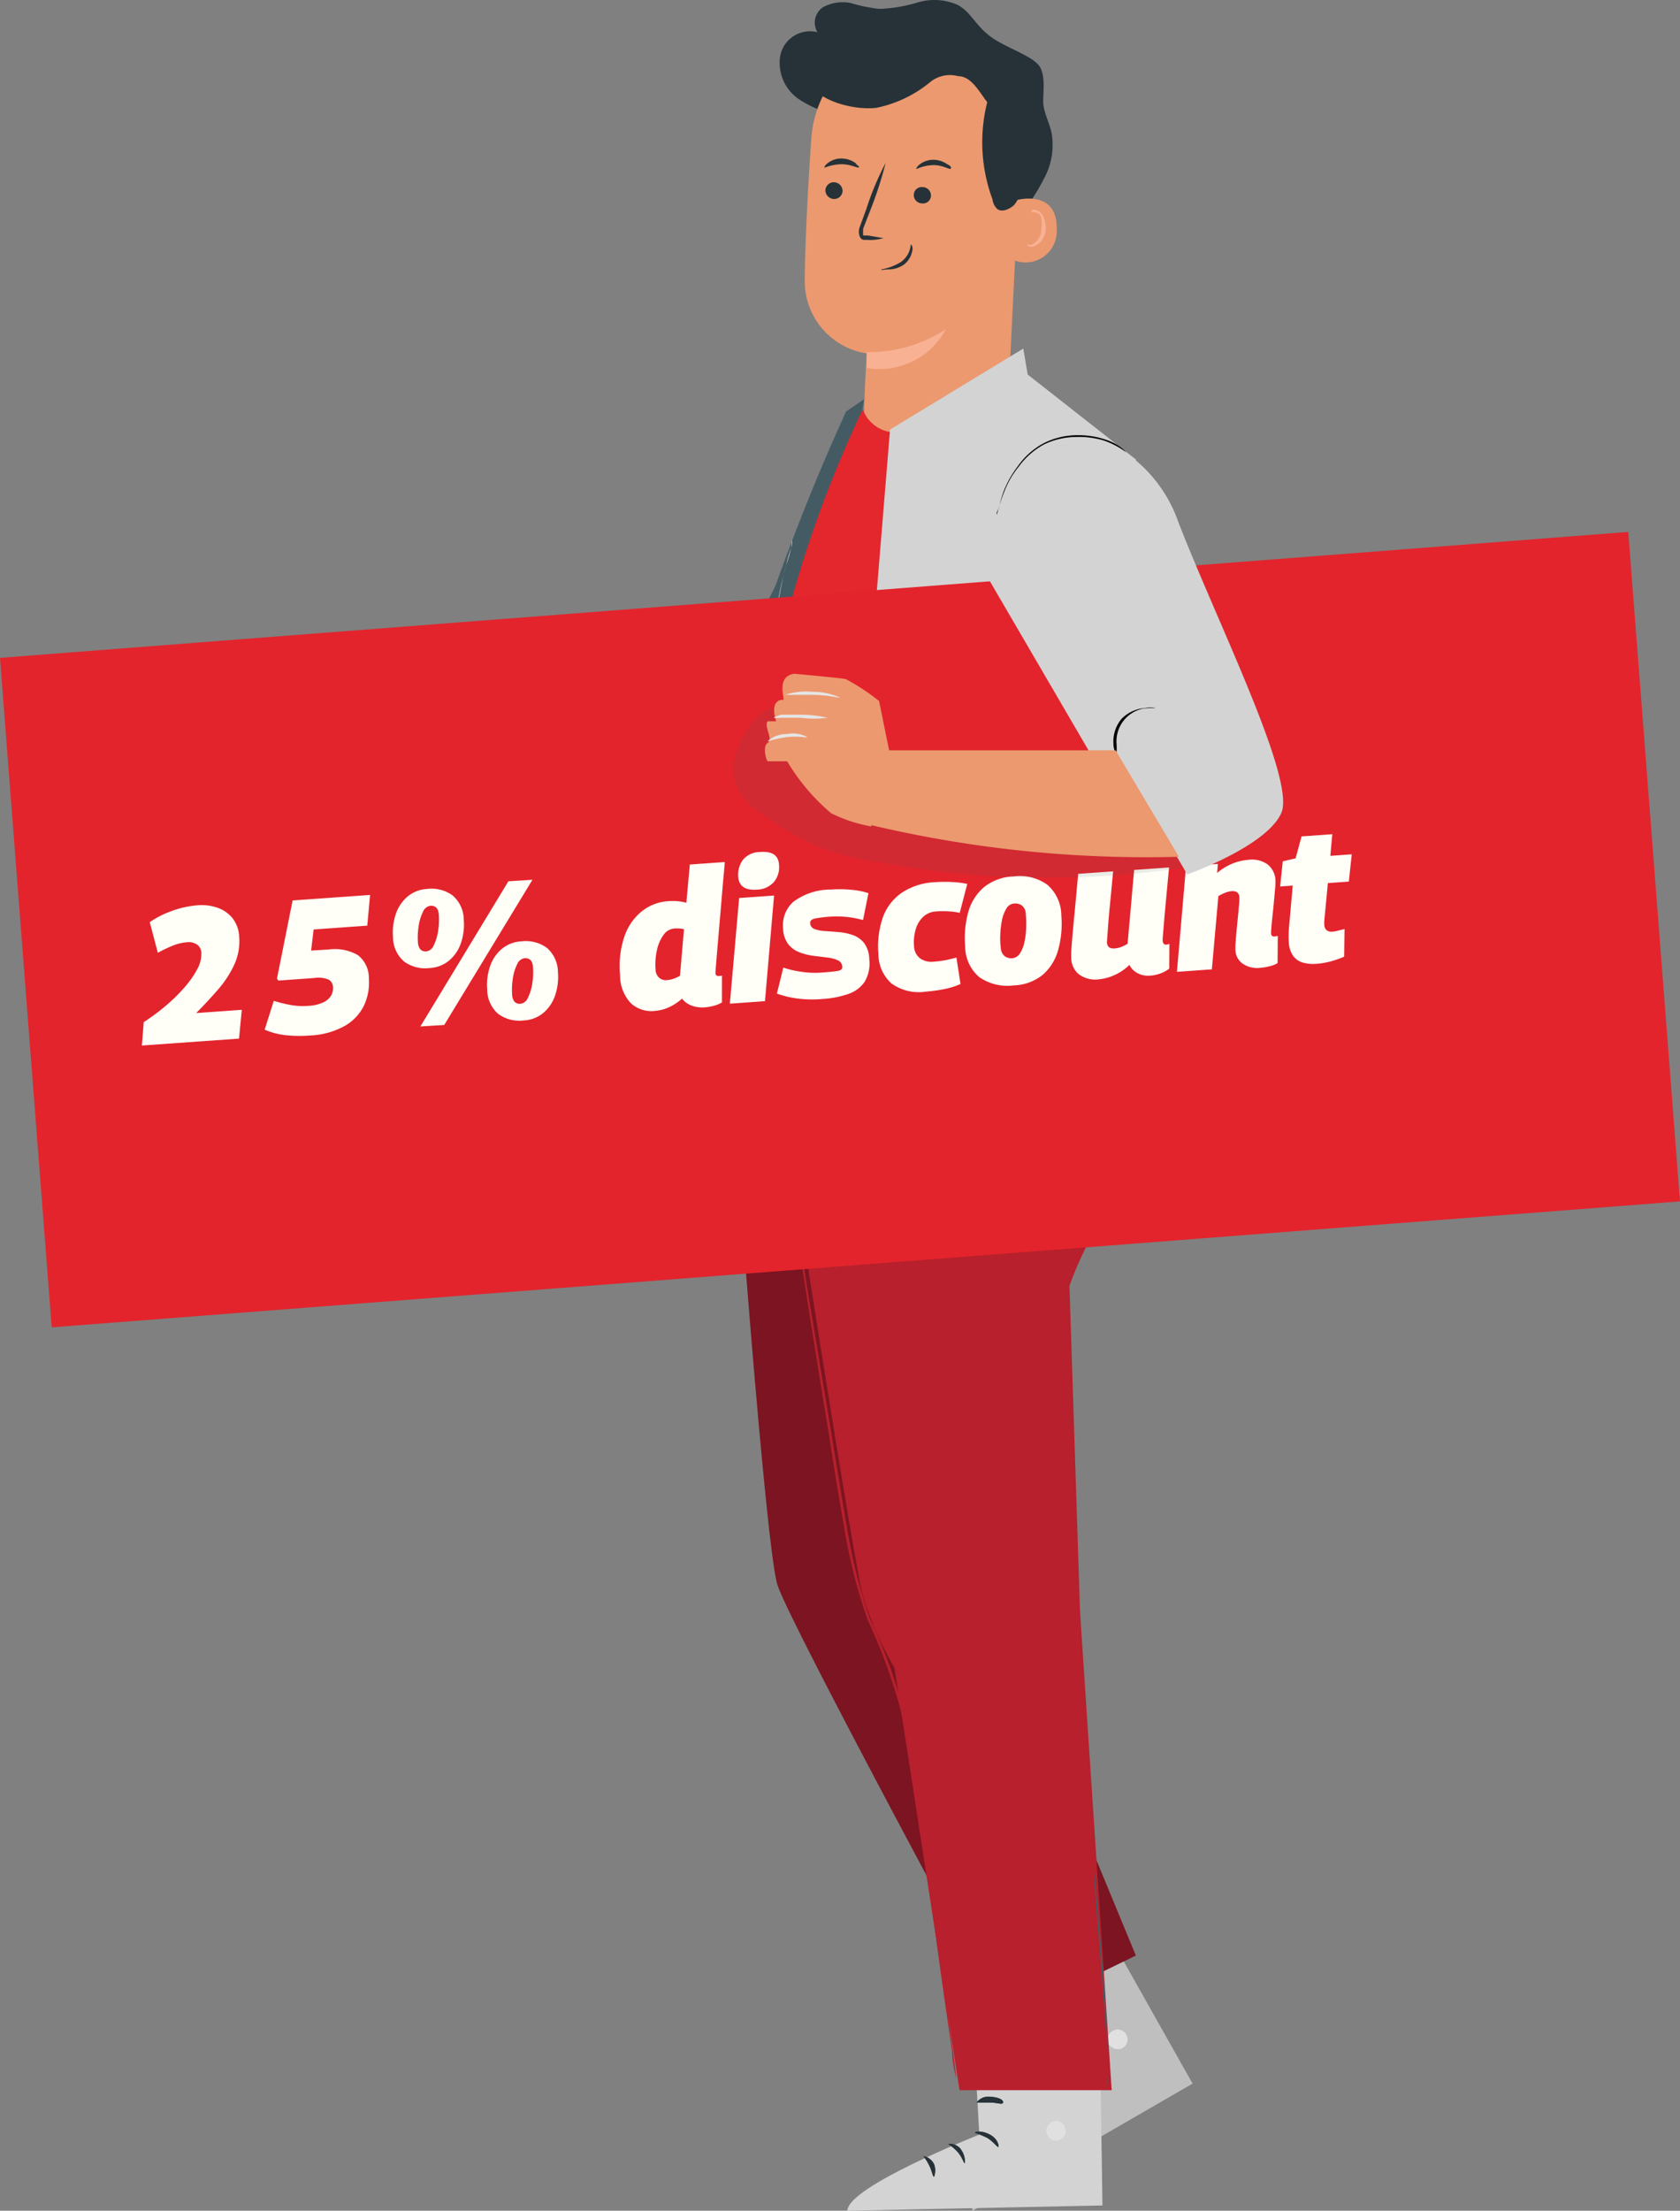 <svg xmlns="http://www.w3.org/2000/svg" width="184.5" height="242.625" viewBox="0 0 184.5 242.625"><rect x="0" y="0" width="184.5" height="242.625" fill="#808080" stroke="none"/><defs><style>.a,.m{fill:#455b64;}.b{fill:#263238;}.c{fill:#ec996f;}.d{fill:#f9b194;}.e{fill:#bfbfc0;}.f{fill:#e0e0e0;}.g{fill:#d3d3d3;}.h{fill:#7c1421;}.i{fill:#b7202c;}.j{fill:#e4262d;}.k{fill:#e3242c;}.l{fill:#fffef7;}.m{opacity:0.11;}.n{fill:#e5e5e5;}</style></defs><g transform="translate(0.001 0.002)"><g transform="translate(-0.001 -0.002)"><path class="a" d="M18.5,19.878s-2.8,15.067-2.415,15.984,4.829,5.119,6.181,4.829c.386,0,1.111-.918,1.111-.918l5.94-2.028L26.375,12.2l-4.829,9.658Z" transform="translate(61.472 46.726)"/><path class="b" d="M18.843,32.019a22.935,22.935,0,0,0,.435-2.608,32.354,32.354,0,0,0,0-6.423,37.232,37.232,0,0,0-1.207-6.278c-.435-1.594-.918-2.511-.821-2.511s0,0,.338.579a16.128,16.128,0,0,1,.724,1.835,32.741,32.741,0,0,1,1.207,6.278,28.686,28.686,0,0,1,0,6.471,10.335,10.335,0,0,1-.386,1.932Q18.916,32.019,18.843,32.019Z" transform="translate(66.01 54.384)"/><path class="b" d="M44.051,23.768A24.58,24.58,0,0,0,46.9,19.325a7.63,7.63,0,0,0,.676-4.829c-.241-1.014-.724-1.932-.869-2.9s.29-2.9-.338-4.153S42.7,5.32,40.961,4.065,38.787,1.361,37.29.54A6.374,6.374,0,0,0,32.944.25a16.709,16.709,0,0,1-4.25.724A16.7,16.7,0,0,1,25.6.346a4.491,4.491,0,0,0-3.091.435,2.028,2.028,0,0,0-.628,2.753,3.332,3.332,0,0,0-4.1,2.656,4.829,4.829,0,0,0,2.27,4.829,11.348,11.348,0,0,0,5.312,1.738A21.779,21.779,0,0,0,40.478,9.28" transform="translate(67.893 0.002)"/><path class="c" d="M41.963,14.1l-1.3,26.415A7.823,7.823,0,0,1,32.015,47.9h0c-4.153-.435-7.389-1.062-7.2-5.264,0-1.98.29-6.616.29-6.809A8.016,8.016,0,0,1,18.3,28.055c0-3.236.29-9.658.724-15.84A12.314,12.314,0,0,1,31.339.77h.676A11.155,11.155,0,0,1,41.963,14.1Z" transform="translate(70.078 2.959)"/><path class="d" d="M19.71,9.991A15.4,15.4,0,0,0,28.4,7.48a8.258,8.258,0,0,1-8.692,4.25Z" transform="translate(75.477 28.652)"/><path class="b" d="M18.77,5.01a.966.966,0,0,0,.918.966.918.918,0,0,0,.966-.869.966.966,0,0,0-.918-.966.918.918,0,0,0-.966.869Z" transform="translate(71.878 15.862)"/><path class="b" d="M18.759,4.614a5.19,5.19,0,0,1,1.883-.386c1.014,0,1.787.483,1.883.338s0,0-.386-.483A2.656,2.656,0,0,0,20.594,3.6a2.366,2.366,0,0,0-1.449.483C18.808,4.324,18.711,4.566,18.759,4.614Z" transform="translate(71.792 13.795)"/><path class="b" d="M20.78,5.124a.918.918,0,0,0,.918.918.869.869,0,0,0,.966-.821.918.918,0,0,0-.918-.966.869.869,0,0,0-.966.869Z" transform="translate(79.574 16.28)"/><path class="b" d="M20.849,4.644a4.716,4.716,0,0,1,1.883-.435c1.014,0,1.787.531,1.883.386s0-.29-.386-.483a2.656,2.656,0,0,0-1.545-.483,2.366,2.366,0,0,0-1.449.483C20.9,4.354,20.8,4.6,20.849,4.644Z" transform="translate(79.795 13.91)"/><path class="b" d="M22.23,11.958l-1.69-.29h-.531a3.806,3.806,0,0,1,0-.773l.773-1.98A43.171,43.171,0,0,0,22.472,3.7a30.616,30.616,0,0,0-2.125,5.071l-.724,1.98a1.449,1.449,0,0,0,0,1.014.58.58,0,0,0,.435.386h.435a5.264,5.264,0,0,0,1.738-.193Z" transform="translate(74.792 14.178)"/><path class="b" d="M23.276,5.564a2.576,2.576,0,0,1-1.062,1.883,5.957,5.957,0,0,1-2.173.821c0,.145.29,0,.773,0A2.9,2.9,0,0,0,22.6,7.689,2.511,2.511,0,0,0,23.469,6.1C23.517,5.806,23.372,5.516,23.276,5.564Z" transform="translate(76.741 21.296)"/><path class="c" d="M23.368,4.7s4.588-1.352,4.491,3.187a3.429,3.429,0,0,1-4.829,3.332Z" transform="translate(88.19 17.284)"/><path class="d" d="M23.368,8.566a.773.773,0,0,0,.58,0,1.883,1.883,0,0,0,.966-1.69,2.946,2.946,0,0,0,0-1.159.72.72,0,0,0-.579-.628.483.483,0,0,0-.483,0h0V4.8a.821.821,0,0,1,.483,0,1.3,1.3,0,0,1,.821.773A3.235,3.235,0,0,1,25.4,6.827a2.125,2.125,0,0,1-1.207,1.932,1.014,1.014,0,0,1-.724,0S23.32,8.614,23.368,8.566Z" transform="translate(89.446 18.247)"/><path class="b" d="M18.42,6.922c.435,1.738,4.25,3.139,7.244,2.849a13.57,13.57,0,0,0,6.036-2.9,3.429,3.429,0,0,1,2.994-.579c1.449,0,2.318,1.738,3.187,2.849a18.013,18.013,0,0,0,.579,10.672,1.739,1.739,0,0,0,.531,1.062c.531.386,1.352,0,1.835-.435A5.747,5.747,0,0,0,42.034,17.5a19.026,19.026,0,0,0,0-7.389,12.7,12.7,0,0,0-3.574-6.423A12.266,12.266,0,0,0,29.768.548a14.777,14.777,0,0,0-8.548,3.139,8.5,8.5,0,0,0-2.753,3.236" transform="translate(70.538 2.071)"/><path class="e" d="M23.263,50.1l7.63,12.266s-9.9,11.88-8.692,14.487L46.347,62.9,35.288,43.29Z" transform="translate(84.625 165.773)"/><path class="f" d="M26.026,46.153a1.111,1.111,0,0,1,1.3.724,1.062,1.062,0,0,1-.724,1.352,1.207,1.207,0,0,1-1.4-.773,1.111,1.111,0,0,1,.918-1.3" transform="translate(96.445 176.625)"/><path class="b" d="M23.838,47.836h1.5c.821,0,1.4.338,1.449,0s-.483-.676-1.449-.724S23.741,47.74,23.838,47.836Z" transform="translate(91.246 180.398)"/><path class="b" d="M23.422,47.956a3.677,3.677,0,0,1,1.4.338c.724.338,1.111.724,1.207.628s0-.773-1.062-1.062S23.374,47.859,23.422,47.956Z" transform="translate(89.681 182.79)"/><path class="b" d="M25.175,49.856a1.533,1.533,0,0,0-.773-1.207c-.773-.483-1.352-.435-1.352-.29s.531.29,1.111.676S25.03,49.9,25.175,49.856Z" transform="translate(88.267 184.801)"/><path class="b" d="M23.543,47.725A13.189,13.189,0,0,1,24.8,47c.676-.338,1.352-.435,1.352-.579s-.724,0-1.545,0S23.446,47.677,23.543,47.725Z" transform="translate(90.092 177.516)"/><path class="f" d="M26.026,46.153a1.111,1.111,0,0,1,1.3.724,1.062,1.062,0,0,1-.724,1.352,1.207,1.207,0,0,1-1.4-.773,1.111,1.111,0,0,1,.918-1.3" transform="translate(96.445 176.625)"/><path class="b" d="M23.838,47.836h1.5c.821,0,1.4.338,1.449,0s-.483-.676-1.449-.724S23.741,47.74,23.838,47.836Z" transform="translate(91.246 180.398)"/><path class="b" d="M23.422,47.956a3.677,3.677,0,0,1,1.4.338c.724.338,1.111.724,1.207.628s0-.773-1.062-1.062S23.374,47.859,23.422,47.956Z" transform="translate(89.681 182.79)"/><path class="b" d="M25.175,49.856a1.533,1.533,0,0,0-.773-1.207c-.773-.483-1.352-.435-1.352-.29s.531.29,1.111.676S25.03,49.9,25.175,49.856Z" transform="translate(88.267 184.801)"/><path class="b" d="M23.543,47.725A13.189,13.189,0,0,1,24.8,47c.676-.338,1.352-.435,1.352-.579s-.724,0-1.545,0S23.446,47.677,23.543,47.725Z" transform="translate(90.092 177.516)"/><path class="g" d="M32.936,45.778l.821,14.487S19.27,65.964,19.27,68.62l28.009-.579-.338-22.6Z" transform="translate(73.793 174.006)"/><path class="f" d="M25.068,48.2a1.207,1.207,0,0,1,.821,1.3,1.111,1.111,0,0,1-1.3.821,1.078,1.078,0,0,1,.58-2.077" transform="translate(91.126 184.574)"/><path class="b" d="M22.17,48.58a9.323,9.323,0,0,1,1.4.579c.676.435,1.062,1.014,1.159.966s0-.869-.918-1.352S22.17,48.435,22.17,48.58Z" transform="translate(84.897 185.497)"/><path class="b" d="M21.57,48.776a4.53,4.53,0,0,1,1.062.918c.483.579.628,1.207.724,1.159A2.2,2.2,0,0,0,22.97,49.4C22.584,48.728,21.57,48.631,21.57,48.776Z" transform="translate(82.599 186.557)"/><path class="b" d="M22.159,51.27a1.99,1.99,0,0,0,0-1.4A1.615,1.615,0,0,0,21,49a6.04,6.04,0,0,1,.676,1.111C21.966,50.738,22.014,51.221,22.159,51.27Z" transform="translate(80.417 187.637)"/><path class="b" d="M22.212,48.28h1.449c.773,0,1.4.29,1.449,0s-.483-.579-1.4-.628A1.6,1.6,0,0,0,22.212,48.28Z" transform="translate(85.048 182.466)"/><path class="f" d="M25.068,48.2a1.207,1.207,0,0,1,.821,1.3,1.111,1.111,0,0,1-1.3.821,1.078,1.078,0,0,1,.58-2.077" transform="translate(91.126 184.574)"/><path class="b" d="M22.17,48.58a9.323,9.323,0,0,1,1.4.579c.676.435,1.062,1.014,1.159.966s0-.869-.918-1.352S22.17,48.435,22.17,48.58Z" transform="translate(84.897 185.497)"/><path class="b" d="M21.57,48.776a4.53,4.53,0,0,1,1.062.918c.483.579.628,1.207.724,1.159A2.2,2.2,0,0,0,22.97,49.4C22.584,48.728,21.57,48.631,21.57,48.776Z" transform="translate(82.599 186.557)"/><path class="b" d="M22.159,51.27a1.99,1.99,0,0,0,0-1.4A1.615,1.615,0,0,0,21,49a6.04,6.04,0,0,1,.676,1.111C21.966,50.738,22.014,51.221,22.159,51.27Z" transform="translate(80.417 187.637)"/><path class="b" d="M22.212,48.28h1.449c.773,0,1.4.29,1.449,0s-.483-.579-1.4-.628A1.6,1.6,0,0,0,22.212,48.28Z" transform="translate(85.048 182.466)"/><path class="h" d="M16.68,25.23s3.477,47.857,4.829,52.106,24.87,47.712,24.87,47.712L60.866,118,41.888,72.121V27.838Z" transform="translate(63.875 96.619)"/><path class="i" d="M48.76,31.471a31.1,31.1,0,0,1,.966,9.079A37.187,37.187,0,0,0,47.6,45.379L48.76,81.114l3.477,52.541H35.528L28.381,87.3a37.861,37.861,0,0,1-3.477-7.92c-.966-3.67-6.664-40.13-6.664-40.13V25Z" transform="translate(69.849 95.738)"/><path class="i" d="M17.86,26.08v1.062l.435,3.042c.435,2.656,1.014,6.471,1.738,11.155S21.675,51.674,22.689,57.9c.483,3.091,1.014,6.374,1.594,9.658A58.914,58.914,0,0,0,26.89,77.9a59.977,59.977,0,0,1,3.622,9.9c.724,3.38,1.256,6.616,1.738,9.658.918,6.23,1.69,11.88,2.318,16.564s1.207,8.548,1.594,11.2a12.867,12.867,0,0,0,.483,3.042v.773a1.352,1.352,0,0,1,0,.29v-1.062l-.386-3.042c-.386-2.656-.869-6.519-1.449-11.2s-1.352-10.383-2.318-16.612c-.483-3.139-.966-6.374-1.69-9.658a57.948,57.948,0,0,0-3.67-10,61.04,61.04,0,0,1-2.559-10.238c-.579-3.38-1.111-6.664-1.594-9.658L20.226,41.292l-1.69-11.107L18,27.142V26.37a1.353,1.353,0,0,1-.145-.29Z" transform="translate(68.393 99.874)"/><path class="a" d="M24.89,41.65V45.8c0,2.511.386,6.036.676,9.9s.579,7.34.724,9.658v2.994a3.477,3.477,0,0,0,0,1.111v-4.1c0-2.559-.29-6.085-.579-9.948l-.821-9.658V42.761A3.477,3.477,0,0,0,24.89,41.65Z" transform="translate(95.312 159.493)"/><path class="a" d="M34.009,9.07l-1.98,1.352A241.459,241.459,0,0,0,22.854,33.65c-1.3,5.7-6.954,65.338-6.954,65.338l4.829.386V90.006Z" transform="translate(60.888 34.741)"/><path class="j" d="M31.911,12.325a131.013,131.013,0,0,0-7.823,20.91C22.881,38.982,16.41,92.15,16.41,92.15L35.1,91.233,46.254,25.653,48.668,8.51S37.61,15.222,35.05,14.836a3.863,3.863,0,0,1-3.139-2.511Z" transform="translate(62.841 32.596)"/><path class="g" d="M52.825,20.089l-11.88-9.32L40.463,7.92,25.83,16.806l-7.05,85.958H49.2l-3.525-35.2L52.149,29.8Z" transform="translate(71.916 30.337)"/><path class="g" d="M20.25,14.162a3.912,3.912,0,0,0,.241.869l.676,2.173v.724a1.69,1.69,0,0,0,.435.821.966.966,0,0,0,1.014,0l.724-.579,3.284-2.608c2.318-1.883,4.394-3.622,5.843-4.829l1.69-1.594a4.056,4.056,0,0,0,.628-.579s-.29,0-.676.483l-1.787,1.5-5.94,4.829-3.236,2.656c-.483.338-1.014.966-1.4.773a1.449,1.449,0,0,1-.29-.676l-.29-.724-.821-2.125A3.042,3.042,0,0,0,20.25,14.162Z" transform="translate(77.545 32.788)"/><path class="g" d="M25.16,12.328h0v.531a13.029,13.029,0,0,1-.579,2.077c-.241.918-.483,1.98-.724,3.284s-.531,2.8-.773,4.443c-1.111,6.568-2.318,15.695-3.477,25.787s-2.028,19.316-2.7,25.884l-.773,7.871v2.656h0v-2.7l.676-7.823c.628-6.664,1.449-15.84,2.608-25.932s2.366-19.316,3.574-25.787c.241-1.642.579-3.139.821-4.443s.579-2.366.773-3.284a19.3,19.3,0,0,1,.628-2.077V12.28A.386.386,0,0,0,25.16,12.328Z" transform="translate(61.769 47.032)"/><rect class="k" width="179.353" height="73.692" transform="translate(0 72.201) rotate(-4.42)"/><path class="l" d="M1.071-2.541A23.7,23.7,0,0,0,3.549-4.116a18.824,18.824,0,0,0,2.2-1.859A10.5,10.5,0,0,0,7.329-7.907a3.459,3.459,0,0,0,.588-1.8,1.165,1.165,0,0,0-.378-.882,1.63,1.63,0,0,0-1.155-.357,5.1,5.1,0,0,0-1.554.262,14.608,14.608,0,0,0-1.68.662L2.5-13.44A10.545,10.545,0,0,1,5.04-14.5a10.4,10.4,0,0,1,2.835-.41,5.274,5.274,0,0,1,2.195.441,3.636,3.636,0,0,1,1.543,1.27,3.544,3.544,0,0,1,.567,2.048,6.2,6.2,0,0,1-.756,3.034A11.523,11.523,0,0,1,9.45-5.523Q8.232-4.305,6.888-3.129h5.019L11.382,0H.693ZM14.259-.777l1.218-3.087a15.652,15.652,0,0,0,1.648.546,7.731,7.731,0,0,0,2.09.273,4.279,4.279,0,0,0,1.722-.283,1.886,1.886,0,0,0,.882-.7,1.654,1.654,0,0,0,.252-.861.993.993,0,0,0-.41-.861,2.948,2.948,0,0,0-1.585-.294H16.128L16-6.279l2.31-8.421h8.526l-.546,3.339h-5.9L19.95-9.072l1.953.021a5.06,5.06,0,0,1,3.129.84,3.155,3.155,0,0,1,1.029,2.625A5.944,5.944,0,0,1,25.347-2.7a5.2,5.2,0,0,1-2.236,2.11,8.573,8.573,0,0,1-3.979.8,14.082,14.082,0,0,1-2.677-.231A8.054,8.054,0,0,1,14.259-.777ZM29.022-9.912a6.25,6.25,0,0,1,.493-2.52,4.3,4.3,0,0,1,1.418-1.806,3.647,3.647,0,0,1,2.2-.672,3.916,3.916,0,0,1,2.751.924A3.549,3.549,0,0,1,36.9-11.235a6.25,6.25,0,0,1-.493,2.52,4.3,4.3,0,0,1-1.417,1.806,3.647,3.647,0,0,1-2.205.672,3.916,3.916,0,0,1-2.751-.924A3.549,3.549,0,0,1,29.022-9.912Zm4.326-3.129a1.03,1.03,0,0,0-.85.6,5.056,5.056,0,0,0-.578,1.5,7.861,7.861,0,0,0-.21,1.785q0,1.071.861,1.071a1.03,1.03,0,0,0,.851-.609A5.211,5.211,0,0,0,34-10.2a7.814,7.814,0,0,0,.21-1.8Q34.209-13.041,33.348-13.041ZM33.957.105,31.332.084l10.752-15.2,2.646.021Zm4.977-3.549a6.25,6.25,0,0,1,.494-2.52A4.3,4.3,0,0,1,40.845-7.77a3.647,3.647,0,0,1,2.205-.672,3.916,3.916,0,0,1,2.751.924,3.549,3.549,0,0,1,1.008,2.751,6.25,6.25,0,0,1-.493,2.52A4.3,4.3,0,0,1,44.9-.441a3.647,3.647,0,0,1-2.205.672,3.916,3.916,0,0,1-2.751-.924A3.549,3.549,0,0,1,38.934-3.444ZM43.26-6.573a1.03,1.03,0,0,0-.851.6,5.056,5.056,0,0,0-.577,1.5,7.861,7.861,0,0,0-.21,1.785q0,1.071.861,1.071a1.03,1.03,0,0,0,.85-.609,5.211,5.211,0,0,0,.577-1.5,7.814,7.814,0,0,0,.21-1.8Q44.121-6.573,43.26-6.573ZM62.622.21A3.358,3.358,0,0,1,61.2-.084a2.311,2.311,0,0,1-1-.84,5.675,5.675,0,0,1-1.417.809A4.539,4.539,0,0,1,57.078.21,3.323,3.323,0,0,1,54.569-.809a4.428,4.428,0,0,1-.977-3.161,10.178,10.178,0,0,1,.788-4.242,6.05,6.05,0,0,1,2.111-2.6,5.151,5.151,0,0,1,2.919-.882,5.683,5.683,0,0,1,1.995.315l.672-4.158h3.843q-.021.252-.147,1t-.294,1.827l-.357,2.3Q64.932-9.2,64.743-8T64.4-5.8q-.158,1.008-.252,1.638t-.094.714q0,.336.357.336h.168a.69.69,0,0,0,.168-.021l-.21,2.94a3.253,3.253,0,0,1-.893.294A5.3,5.3,0,0,1,62.622.21ZM58.674-3.066a2.974,2.974,0,0,0,.756-.105,3.3,3.3,0,0,0,.714-.273l.8-5.061a3.412,3.412,0,0,0-1.071-.147,1.582,1.582,0,0,0-1.229.63,4.4,4.4,0,0,0-.83,1.617,7.245,7.245,0,0,0-.294,2.079,1.265,1.265,0,0,0,.326.934A1.124,1.124,0,0,0,58.674-3.066ZM69.909-16.359q1.953,0,1.932,1.533a2.534,2.534,0,0,1-.693,1.859,2.56,2.56,0,0,1-1.911.7q-1.953,0-1.953-1.554a2.784,2.784,0,0,1,.641-1.816A2.476,2.476,0,0,1,69.909-16.359ZM65.394,0l1.827-11.487h3.843L69.258,0Zm5.229-.735.9-2.793a11.314,11.314,0,0,0,1.869.578,10.027,10.027,0,0,0,2.268.263q1.218,0,1.774-.052t.556-.41a.818.818,0,0,0-.441-.756A3.772,3.772,0,0,0,76.4-4.294q-.714-.137-1.5-.294a6.512,6.512,0,0,1-1.5-.494,2.879,2.879,0,0,1-1.155-.966A2.958,2.958,0,0,1,71.8-7.77a3.456,3.456,0,0,1,1.334-2.888A6.857,6.857,0,0,1,77.343-11.7a13.154,13.154,0,0,1,2.247.189,8.271,8.271,0,0,1,1.827.5l-.8,2.9A10.311,10.311,0,0,0,78.9-8.568a9.869,9.869,0,0,0-1.764-.168,13.214,13.214,0,0,0-1.785.084q-.546.084-.546.462a.715.715,0,0,0,.451.693,4.045,4.045,0,0,0,1.155.3q.7.095,1.491.221a6.206,6.206,0,0,1,1.491.431,2.706,2.706,0,0,1,1.155.945A3.039,3.039,0,0,1,81-3.822a3.965,3.965,0,0,1-.672,2.468,3.52,3.52,0,0,1-1.9,1.218A10.61,10.61,0,0,1,75.558.21a13.086,13.086,0,0,1-2.814-.263A11.259,11.259,0,0,1,70.623-.735ZM86.94.21a5.123,5.123,0,0,1-3.7-1.166,4.348,4.348,0,0,1-1.2-3.266,9.787,9.787,0,0,1,.735-3.948,5.6,5.6,0,0,1,2.247-2.6,7.134,7.134,0,0,1,3.78-.924,15.139,15.139,0,0,1,1.859.116,10.406,10.406,0,0,1,1.648.325l-1.05,3.108a7.86,7.86,0,0,0-1.281-.262A11.047,11.047,0,0,0,88.7-8.484a2.25,2.25,0,0,0-1.48.493,3.1,3.1,0,0,0-.914,1.323A5.077,5.077,0,0,0,86-4.851a1.758,1.758,0,0,0,.535,1.344,2.137,2.137,0,0,0,1.522.5,10.565,10.565,0,0,0,1.187-.063q.556-.063,1.313-.21L90.8-.357a8.141,8.141,0,0,1-1.89.441A16.614,16.614,0,0,1,86.94.21Zm9.717,0A5.425,5.425,0,0,1,92.9-.966a4.459,4.459,0,0,1-1.3-3.486A10.637,10.637,0,0,1,92.2-8.158a5.531,5.531,0,0,1,1.9-2.6,5.49,5.49,0,0,1,3.35-.955,5.187,5.187,0,0,1,3.622,1.176,4.507,4.507,0,0,1,1.292,3.507,10.637,10.637,0,0,1-.609,3.707A5.552,5.552,0,0,1,99.891-.735,5.245,5.245,0,0,1,96.657.21ZM96.7-2.772a1.115,1.115,0,0,0,.861-.494,3.66,3.66,0,0,0,.567-1.2,8.74,8.74,0,0,0,.294-1.544,11.481,11.481,0,0,0,.063-1.512,1.2,1.2,0,0,0-.378-.956,1.221,1.221,0,0,0-.84-.262,1.047,1.047,0,0,0-.861.483,3.782,3.782,0,0,0-.567,1.218,9.716,9.716,0,0,0-.3,1.544,8.147,8.147,0,0,0-.052,1.459,1.273,1.273,0,0,0,.357.977A1.289,1.289,0,0,0,96.7-2.772ZM106,.21a3.039,3.039,0,0,1-2.142-.683,2.335,2.335,0,0,1-.735-1.8,7.492,7.492,0,0,1,.074-.924q.074-.567.231-1.565t.43-2.625q.273-1.627.672-4.106h3.843q-.357,2.205-.6,3.623T107.4-5.513q-.136.935-.242,1.691-.042.777.777.777a2.575,2.575,0,0,0,.756-.115,3.593,3.593,0,0,0,.714-.3l1.281-8.022h3.843q-.378,2.289-.619,3.749t-.368,2.3q-.126.84-.189,1.239t-.074.515q-.01.116-.01.136,0,.483.357.483.042,0,.137-.01a1.1,1.1,0,0,0,.22-.053l-.21,2.709a3.364,3.364,0,0,1-1,.462A4.082,4.082,0,0,1,111.63.21a2.456,2.456,0,0,1-1.386-.389,1.963,1.963,0,0,1-.8-.956A5.592,5.592,0,0,1,106,.21Zm10.4-11.7H119.9l-.147.987a6.107,6.107,0,0,1,1.754-.913,5.9,5.9,0,0,1,1.8-.284,2.928,2.928,0,0,1,2.048.662,2.337,2.337,0,0,1,.725,1.816,6.636,6.636,0,0,1-.094.819q-.094.609-.221,1.386T125.5-5.481q-.136.756-.22,1.313a6.579,6.579,0,0,0-.084.7.316.316,0,0,0,.357.357,1.314,1.314,0,0,0,.357-.042l-.231,2.982a3.059,3.059,0,0,1-.913.284A6.341,6.341,0,0,1,123.7.21a2.77,2.77,0,0,1-1.838-.588,1.881,1.881,0,0,1-.7-1.512,7.321,7.321,0,0,1,.084-.9q.084-.609.21-1.365t.252-1.491q.126-.735.21-1.291A6.241,6.241,0,0,0,122-7.686q0-.714-.8-.714a2.456,2.456,0,0,0-.735.126,4.522,4.522,0,0,0-.756.315L118.434,0h-3.843Zm16.87,8.106-.252,3.024a10.9,10.9,0,0,1-1.533.42,8.351,8.351,0,0,1-1.6.147,4.153,4.153,0,0,1-1.417-.231,2.017,2.017,0,0,1-1.019-.8,2.862,2.862,0,0,1-.378-1.6q0-.336.042-.83t.126-.956l.693-4.326h-1.386l.483-2.73,1.428-.231.819-2.352h3.381l-.378,2.352h2.352l-.525,2.961H131.8l-.672,4.032a4.012,4.012,0,0,0-.042.5.859.859,0,0,0,.2.6.856.856,0,0,0,.661.22,2.92,2.92,0,0,0,.567-.063Q132.826-3.3,133.267-3.381Z" transform="matrix(0.998, -0.071, 0.07, 0.998, 14.891, 114.794)"/><path class="m" d="M21.62,29.288A24.58,24.58,0,0,0,32.341,33.3a103.15,103.15,0,0,0,35.3.435,26.8,26.8,0,0,0-10.383-4.394L39.2,24.507a70.307,70.307,0,0,0-8.258-1.883c-2.994-.435-4.1-5.264-6.857-6.519A5.553,5.553,0,0,0,18,19.147C14.135,25.666,19.785,27.936,21.62,29.288Z" transform="translate(63.86 61.269)"/><path class="g" d="M23.3,18.023a9.224,9.224,0,0,1,13.618-7,15.453,15.453,0,0,1,7.147,8.5c4.3,11.059,12.894,28.2,11.3,31.872s-10.334,6.761-10.334,6.761L37.067,44.535l-2.656.386L22.29,24.156A60.8,60.8,0,0,0,23.3,18.023Z" transform="translate(85.356 37.812)"/><path d="M29.912,16.133a3.09,3.09,0,0,0-1.159,0,4.008,4.008,0,0,0-2.559,1.207A3.863,3.863,0,0,0,25.324,20c0,.724.29,1.159.338,1.111a7,7,0,0,0,0-1.111,3.67,3.67,0,0,1,2.946-3.815C29.429,16.085,29.864,16.182,29.912,16.133Z" transform="translate(96.954 61.578)"/><path d="M22.69,18.583a20.378,20.378,0,0,1,.869-2.656A10,10,0,0,1,25.1,13.319,8.4,8.4,0,0,1,27.857,10.9a8.161,8.161,0,0,1,3.574-.821,9.224,9.224,0,0,1,2.994.386,8.886,8.886,0,0,1,2.463,1.3,2.85,2.85,0,0,0-.386-.386,5.553,5.553,0,0,0-1.883-1.014,9.32,9.32,0,0,0-3.042-.483,8.209,8.209,0,0,0-3.718.869,8.064,8.064,0,0,0-2.849,2.511,11.252,11.252,0,0,0-1.545,2.7,15.409,15.409,0,0,0-.58,1.98C22.642,18.293,22.642,18.583,22.69,18.583Z" transform="translate(86.791 37.88)"/><path class="c" d="M46.66,17.05H21.017L19.81,25.259a131.834,131.834,0,0,0,33.8,3.477Z" transform="translate(75.86 65.297)"/><path class="c" d="M20.607,15.31s4.829.435,5.65.579a22.939,22.939,0,0,1,3.67,2.415l1.352,6.616-2.221,7.147a16.612,16.612,0,0,1-4.394-1.449,22.6,22.6,0,0,1-4.829-5.7H17.709c-.145,0-.628-1.642,0-2.028s-.483-1.883,0-2.366h.918s-.869-2.366.821-2.366C19.5,17.821,18.675,15.6,20.607,15.31Z" transform="translate(66.613 58.634)"/><path class="n" d="M17.85,16.085h3.042c1.69,0,2.994.386,2.994.29a7.34,7.34,0,0,0-2.994-.628,7.485,7.485,0,0,0-3.042.338Z" transform="translate(68.355 60.177)"/><path class="n" d="M17.59,16.578a3.477,3.477,0,0,0,.869,0h2.077a11.542,11.542,0,0,0,2.994,0,13.763,13.763,0,0,0-2.994-.338H18.459A3.01,3.01,0,0,0,17.59,16.578Z" transform="translate(67.36 62.195)"/><path class="n" d="M21.844,17.071a3.38,3.38,0,0,0-2.27-.338,3.042,3.042,0,0,0-2.125.821,11.446,11.446,0,0,1,2.173-.483C20.83,16.926,21.8,17.167,21.844,17.071Z" transform="translate(66.824 63.828)"/></g></g></svg>